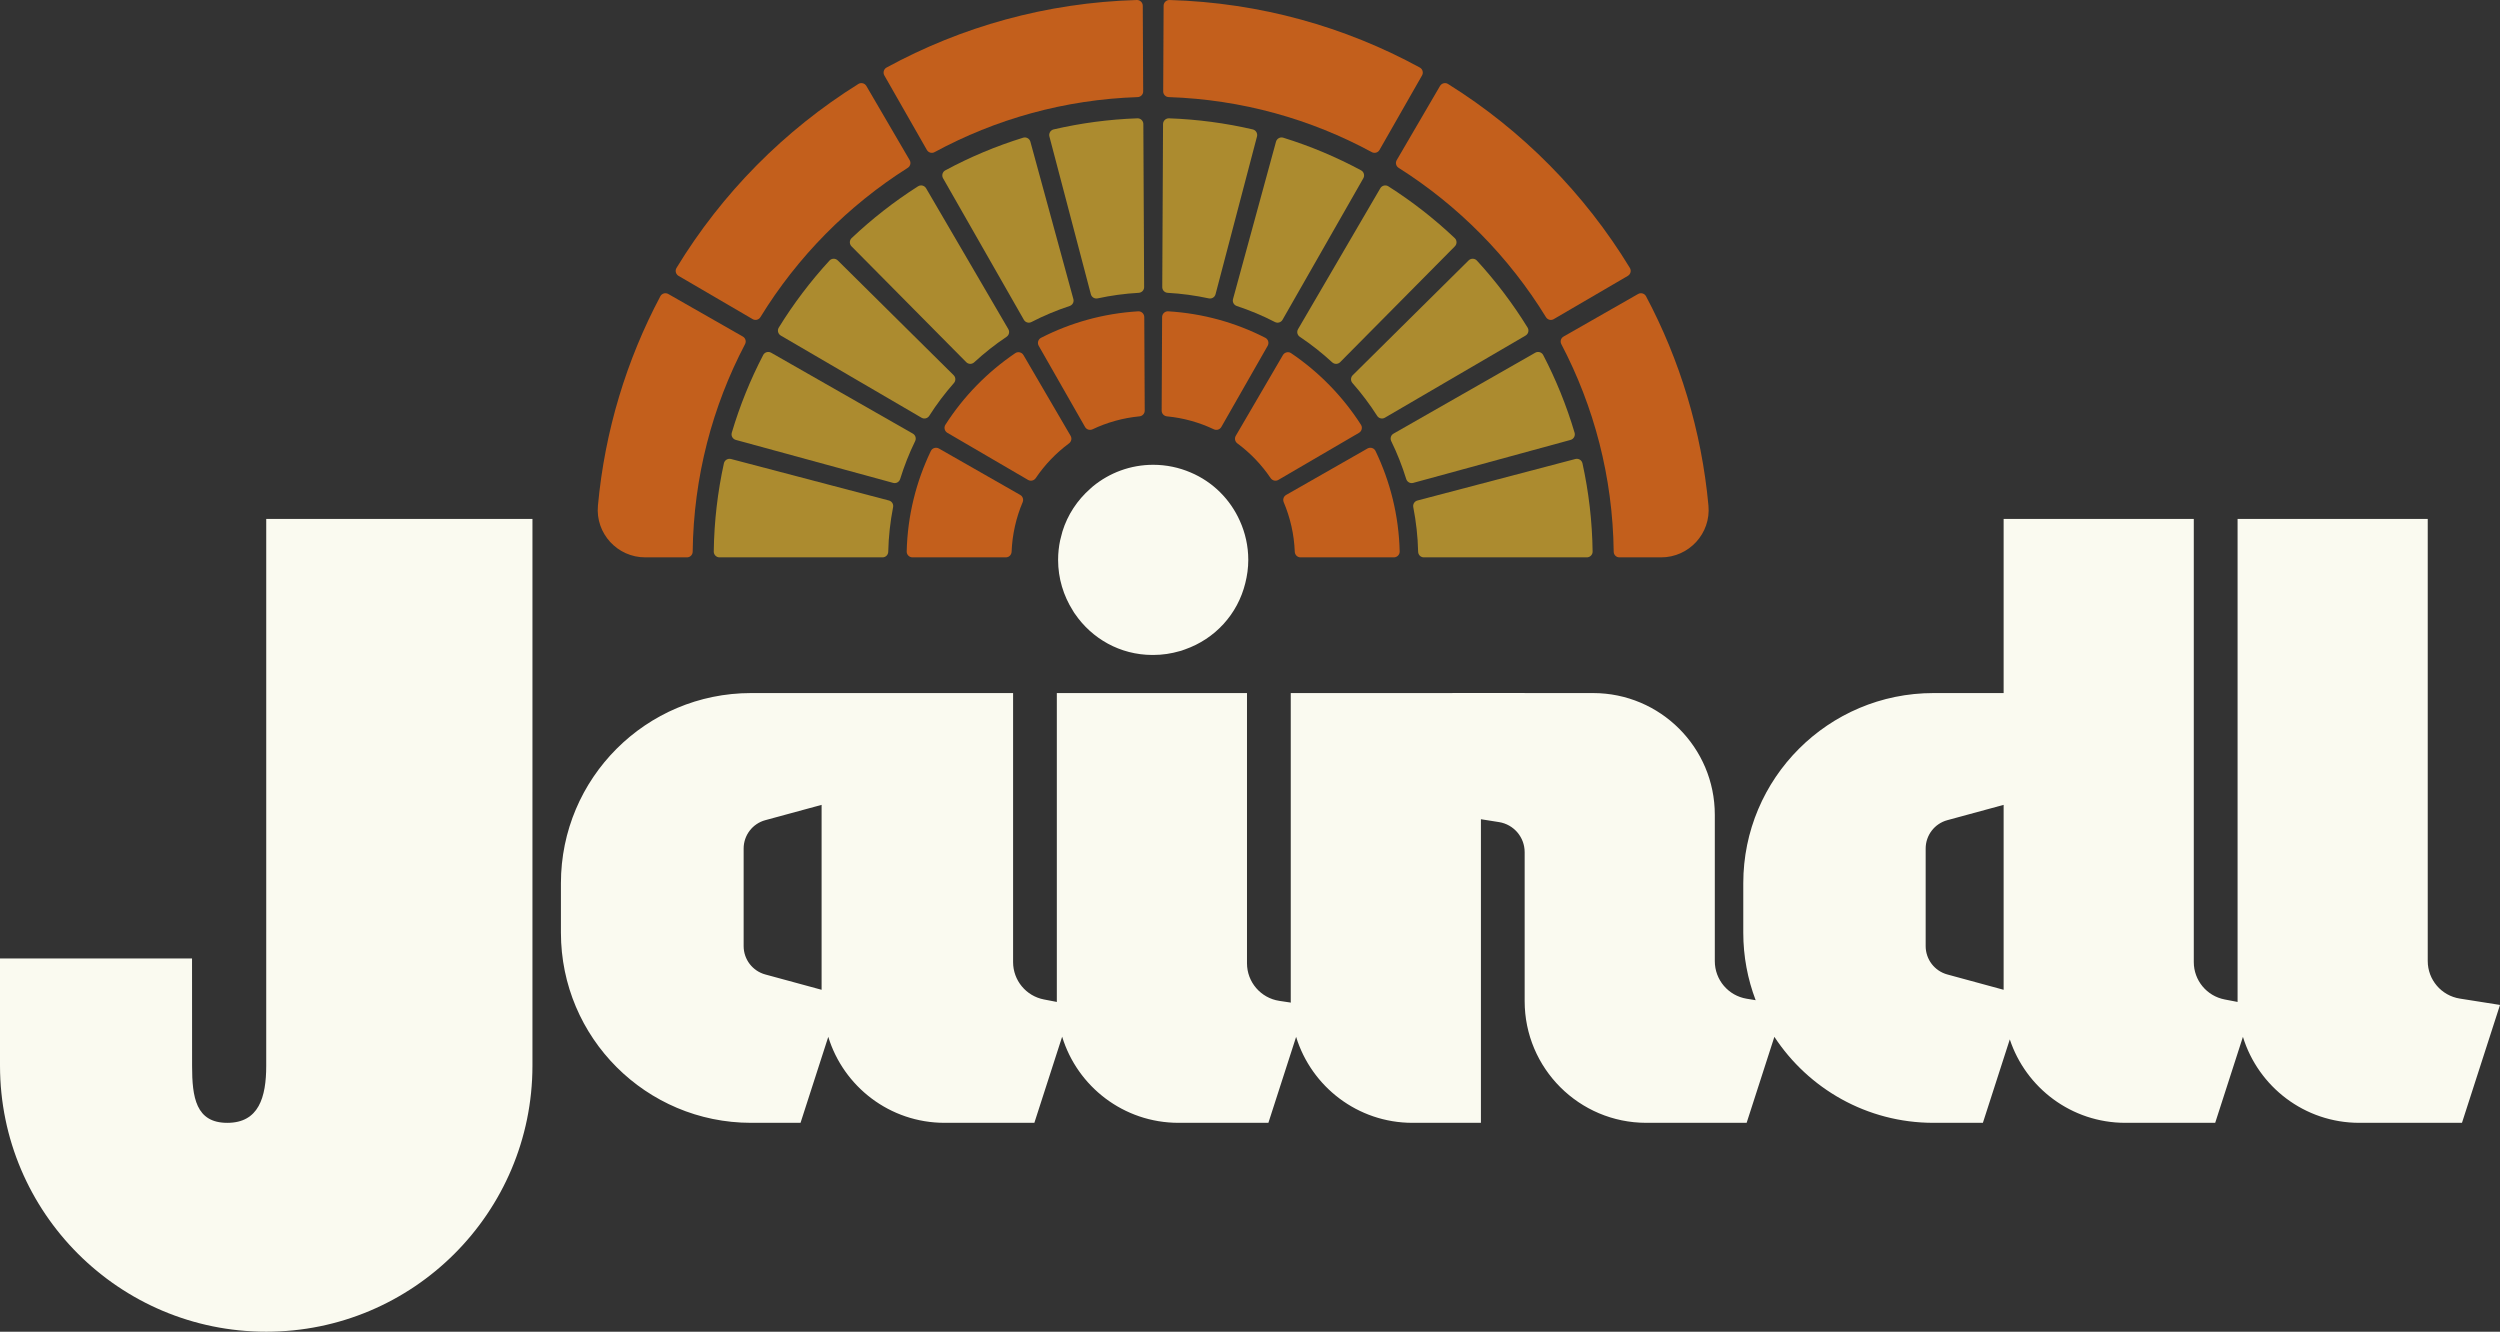 <?xml version="1.0" encoding="UTF-8"?><svg id="a" xmlns="http://www.w3.org/2000/svg" viewBox="0 0 512 272.735"><rect x="0" y="0" width="512" height="272.735" fill="#333333" stroke="none"/><path d="M503.775,204.511c-3.786-.598-6.574-3.861-6.574-7.693v-90.539h-38.945v98.753c0,.056.008.11.008.166l-2.656-.51c-3.668-.705-6.32-3.914-6.32-7.65v-90.759h-38.945v35.661h-14.375c-21.509,0-38.945,17.437-38.945,38.945v10.126c0,4.872.902,9.531,2.536,13.829l-1.832-.299c-3.768-.615-6.534-3.87-6.534-7.687v-29.989c0-13.766-11.159-24.925-24.925-24.925h-14.02v-.008h-14.799v.008h-33.103v63.091c0,.101.014.199.015.3l-2.344-.352c-3.813-.572-6.634-3.847-6.634-7.703v-55.337h-38.945v63.091c0,.056.008.111.008.167l-2.648-.509c-3.667-.706-6.318-3.915-6.318-7.649v-55.101h-53.659c-21.509,0-38.945,17.437-38.945,38.945v10.126c0,21.509,17.436,38.945,38.945,38.945h10.127l5.681-17.61c3.126,10.195,12.611,17.61,23.831,17.61h18.376l5.69-17.639c3.117,10.21,12.607,17.639,23.837,17.639h18.402l5.679-17.604c3.128,10.192,12.611,17.604,23.828,17.604h14.02v-62.176l3.697.583c3.029.478,5.26,3.089,5.26,6.155v30.513c0,13.766,11.159,24.925,24.925,24.925h20.537l5.681-17.612c6.958,10.604,18.946,17.612,32.577,17.612h10.126l5.513-17.091c3.285,9.926,12.634,17.091,23.662,17.091h18.401l5.681-17.613c3.125,10.197,12.609,17.613,23.83,17.613h21.03l7.789-24.146-8.225-1.299ZM168.264,202.708l-11.529-3.137c-2.62-.714-4.438-3.092-4.438-5.808v-19.984c0-2.715,1.818-5.094,4.438-5.807l11.529-3.136v37.87ZM410.343,202.708l-11.529-3.137c-2.62-.714-4.438-3.092-4.438-5.808v-19.984c0-2.715,1.818-5.094,4.438-5.807l11.529-3.136v37.87Z" fill="#fafaf0"/><path d="M54.523,191.011v27.262c0,6.452-1.524,11.684-7.976,11.684s-7.208-5.231-7.208-11.684l-.011-21.985H0l.001,21.985c.026,30.083,24.426,54.462,54.523,54.462s54.498-24.381,54.522-54.466l.002-111.99h-54.523v84.733Z" fill="#fafaf0"/><path d="M217.122,110.637c-.273,1.3-.422,2.645-.422,4.026,0,3.804,1.108,7.343,2.994,10.342.108.173.205.354.318.524.045.067.098.129.144.196,3.466,5.067,9.231,8.388,15.807,8.411.037 0.0.073-.005.11-.005.034 0.0.066.005.1.005,1.897,0,3.725-.284,5.459-.79.081-.023.165-.039.246-.063.277-.085.544-.192.816-.289,6.129-2.148,10.772-7.188,12.338-13.553.387-1.531.615-3.126.615-4.778,0-2.837-.62-5.524-1.711-7.955-1.985-4.477-5.585-8.042-10.098-9.947-2.353-1.008-4.942-1.571-7.664-1.571-4.67,0-8.954,1.647-12.309,4.388-.01.008-.022.016-.032.024-.201.165-.385.347-.579.519-2.62,2.312-4.612,5.305-5.668,8.726-.087.278-.147.567-.221.85-.081.313-.176.62-.241.939Z" fill="#fafaf0"/><path d="M159.908,68.725l28.824,16.828c.546.319,1.238.141,1.578-.392,1.507-2.37,3.202-4.607,5.049-6.709.411-.467.394-1.169-.048-1.607l-23.739-23.511c-.473-.468-1.246-.455-1.695.035-3.877,4.225-7.36,8.817-10.383,13.723-.345.561-.155,1.301.414,1.633Z" fill="#ac8b2f"/><path d="M206.51,67.416l-16.846-28.856c-.335-.575-1.086-.762-1.647-.405-4.873,3.1-9.425,6.66-13.604,10.61-.478.452-.485,1.216-.022,1.684l23.497,23.725c.445.45,1.161.458,1.626.03,2.071-1.903,4.281-3.656,6.627-5.225.517-.346.683-1.026.369-1.563Z" fill="#ac8b2f"/><path d="M224.79,61.108c2.735-.588,5.543-.979,8.412-1.137.626-.035,1.118-.543,1.115-1.169l-.161-33.395c-.003-.662-.556-1.198-1.217-1.175-5.879.209-11.615.986-17.157,2.273-.644.149-1.034.809-.866,1.448l8.491,32.313c.16.608.768.974,1.383.841Z" fill="#ac8b2f"/><path d="M234.123,18.717l-.085-17.541c-.003-.66-.552-1.194-1.211-1.175-18.532.533-35.955,5.482-51.259,13.83-.577.315-.78,1.048-.454,1.619l8.714,15.264c.316.553,1.012.747,1.572.443,12.452-6.745,26.581-10.77,41.59-11.271.633-.021,1.137-.535,1.134-1.169Z" fill="#c35f1c"/><path d="M219.827,61.252l-8.804-32.233c-.175-.64-.849-1.015-1.482-.819-5.563,1.724-10.9,3.968-15.946,6.689-.58.313-.784,1.049-.458,1.621l16.55,28.987c.313.548.998.741,1.559.451,2.496-1.292,5.109-2.384,7.812-3.279.594-.197.934-.814.77-1.417Z" fill="#ac8b2f"/><path d="M297.934,48.766c-4.178-3.951-8.73-7.51-13.604-10.61-.561-.357-1.312-.17-1.647.405l-16.846,28.856c-.314.537-.148,1.218.369,1.563,2.346,1.568,4.557,3.321,6.627,5.225.466.428,1.181.419,1.626-.03l23.497-23.725c.463-.468.456-1.231-.022-1.684Z" fill="#ac8b2f"/><path d="M256.565,26.505c-5.542-1.287-11.278-2.064-17.157-2.273-.662-.024-1.214.513-1.217,1.175l-.161,33.395c-.003.627.489,1.135,1.115,1.169,2.869.158,5.677.549,8.412,1.137.615.132,1.223-.233,1.383-.841l8.491-32.313c.168-.639-.222-1.299-.866-1.448Z" fill="#ac8b2f"/><path d="M186.299,32.797l-8.868-15.19c-.334-.572-1.079-.76-1.64-.409-15.165,9.465-27.943,22.392-37.241,37.672-.342.561-.151,1.298.416,1.629l15.18,8.862c.55.321,1.25.14,1.583-.403,7.584-12.357,17.932-22.842,30.18-30.586.533-.337.707-1.03.389-1.575Z" fill="#c35f1c"/><path d="M318.2,65.361l15.18-8.862c.567-.331.758-1.068.416-1.629-9.297-15.279-22.076-28.206-37.241-37.672-.562-.35-1.306-.162-1.64.409l-8.868,15.19c-.318.545-.144,1.238.389,1.575,12.248,7.744,22.596,18.229,30.18,30.587.333.543,1.033.724,1.583.403Z" fill="#c35f1c"/><path d="M253.289,62.669c2.703.895,5.316,1.987,7.812,3.279.56.29,1.246.097,1.559-.451l16.55-28.987c.327-.572.122-1.308-.458-1.621-5.046-2.72-10.383-4.965-15.946-6.689-.634-.196-1.307.179-1.482.819l-8.804,32.233c-.165.603.176,1.221.77,1.417Z" fill="#ac8b2f"/><path d="M312.852,67.091c-3.023-4.906-6.506-9.498-10.383-13.723-.45-.49-1.223-.503-1.695-.035l-23.739,23.511c-.442.438-.459,1.139-.048,1.607,1.847,2.101,3.542,4.339,5.049,6.709.339.534,1.032.711,1.578.392l28.824-16.828c.569-.332.759-1.072.414-1.633Z" fill="#ac8b2f"/><path d="M290.778,13.831C275.474,5.482,258.051.534,239.519.001c-.659-.019-1.208.516-1.211,1.175l-.085,17.541c-.003.634.5,1.148,1.134,1.169,15.008.5,29.138,4.526,41.59,11.271.56.303,1.256.11,1.572-.443l8.714-15.263c.326-.571.123-1.304-.454-1.619Z" fill="#c35f1c"/><path d="M156.3,72.709c-2.628,5.045-4.788,10.371-6.432,15.916-.187.631.189,1.295.823,1.468l32.236,8.805c.612.167,1.237-.186,1.425-.792.831-2.68,1.853-5.276,3.069-7.762.273-.557.075-1.227-.464-1.535l-29.028-16.573c-.578-.33-1.321-.118-1.629.472Z" fill="#ac8b2f"/><path d="M314.417,72.237l-29.028,16.573c-.539.308-.736.977-.464,1.535,1.216,2.486,2.239,5.082,3.069,7.762.188.606.813.959,1.425.792l32.236-8.805c.634-.173,1.01-.838.823-1.468-1.644-5.545-3.804-10.87-6.432-15.916-.307-.59-1.051-.802-1.629-.472Z" fill="#ac8b2f"/><path d="M262.909,102.86c1.326,3.135,2.12,6.551,2.261,10.134.025.64.534,1.153,1.174,1.153h19.123c.66,0,1.202-.543,1.187-1.202-.174-7.357-1.939-14.325-4.948-20.585-.295-.615-1.061-.842-1.654-.503l-16.653,9.508c-.524.299-.726.94-.491,1.496Z" fill="#c35f1c"/><path d="M262.74,72.721l-9.656,16.539c-.307.526-.156,1.188.333,1.55,2.651,1.962,4.954,4.365,6.804,7.101.352.521,1.037.693,1.58.376l16.515-9.642c.578-.337.77-1.093.409-1.656-3.72-5.806-8.601-10.797-14.305-14.661-.563-.382-1.338-.195-1.681.393Z" fill="#c35f1c"/><path d="M349.891,103.562c-1.414-15.382-5.879-29.881-12.783-42.886-.311-.585-1.05-.794-1.625-.466l-15.271,8.719c-.548.313-.744.999-.451,1.557,6.683,12.742,10.539,27.188,10.724,42.503.008.641.522,1.159,1.163,1.159h8.551c5.709,0,10.214-4.901,9.692-10.586Z" fill="#c35f1c"/><path d="M289.44,103.862c.578,2.967.925,6.015.994,9.133.014.639.525,1.153,1.164,1.153h33.388c.654,0,1.191-.538,1.182-1.192-.082-6.195-.8-12.238-2.08-18.073-.143-.651-.807-1.05-1.452-.88l-32.35,8.501c-.599.158-.964.751-.845,1.359Z" fill="#ac8b2f"/><path d="M212.729,70.824l9.49,16.622c.309.542.981.737,1.545.47,2.957-1.402,6.187-2.319,9.59-2.647.614-.059,1.088-.56,1.085-1.177l-.092-19.152c-.003-.675-.574-1.223-1.248-1.182-7.126.43-13.861,2.334-19.893,5.426-.597.306-.809,1.058-.477,1.64Z" fill="#c35f1c"/><path d="M238,64.94l-.092,19.152c-.003.616.471,1.117,1.085,1.177,3.403.329,6.633,1.246,9.59,2.647.564.267,1.236.072,1.545-.47l9.49-16.622c.332-.582.12-1.334-.477-1.64-6.032-3.092-12.767-4.997-19.893-5.426-.674-.041-1.245.507-1.248,1.182Z" fill="#c35f1c"/><path d="M135.238,60.675c-6.905,13.007-11.37,27.508-12.784,42.892-.522,5.682,3.98,10.58,9.687,10.58h8.556c.641,0,1.156-.517,1.163-1.159.185-15.315,4.042-29.762,10.724-42.503.293-.559.097-1.245-.451-1.557l-15.271-8.719c-.575-.329-1.315-.119-1.625.466Z" fill="#c35f1c"/><path d="M194.029,88.645l16.515,9.642c.543.317,1.228.145,1.58-.376,1.85-2.736,4.154-5.139,6.804-7.101.489-.362.64-1.024.333-1.55l-9.656-16.539c-.343-.588-1.117-.774-1.681-.393-5.704,3.864-10.585,8.854-14.305,14.661-.361.563-.168,1.319.409,1.656Z" fill="#c35f1c"/><path d="M182.906,103.862c-.578,2.967-.925,6.015-.994,9.133-.014.639-.525,1.153-1.164,1.153h-33.388c-.654,0-1.191-.538-1.182-1.192.082-6.195.8-12.238,2.08-18.073.143-.651.807-1.05,1.452-.88l32.35,8.501c.599.158.964.751.845,1.359Z" fill="#ac8b2f"/><path d="M209.437,102.86c-1.326,3.135-2.12,6.551-2.261,10.134-.025.64-.534,1.153-1.174,1.153h-19.123c-.66,0-1.202-.543-1.187-1.202.174-7.357,1.939-14.325,4.948-20.585.295-.615,1.061-.842,1.654-.503l16.653,9.508c.524.299.726.94.491,1.496Z" fill="#c35f1c"/></svg>